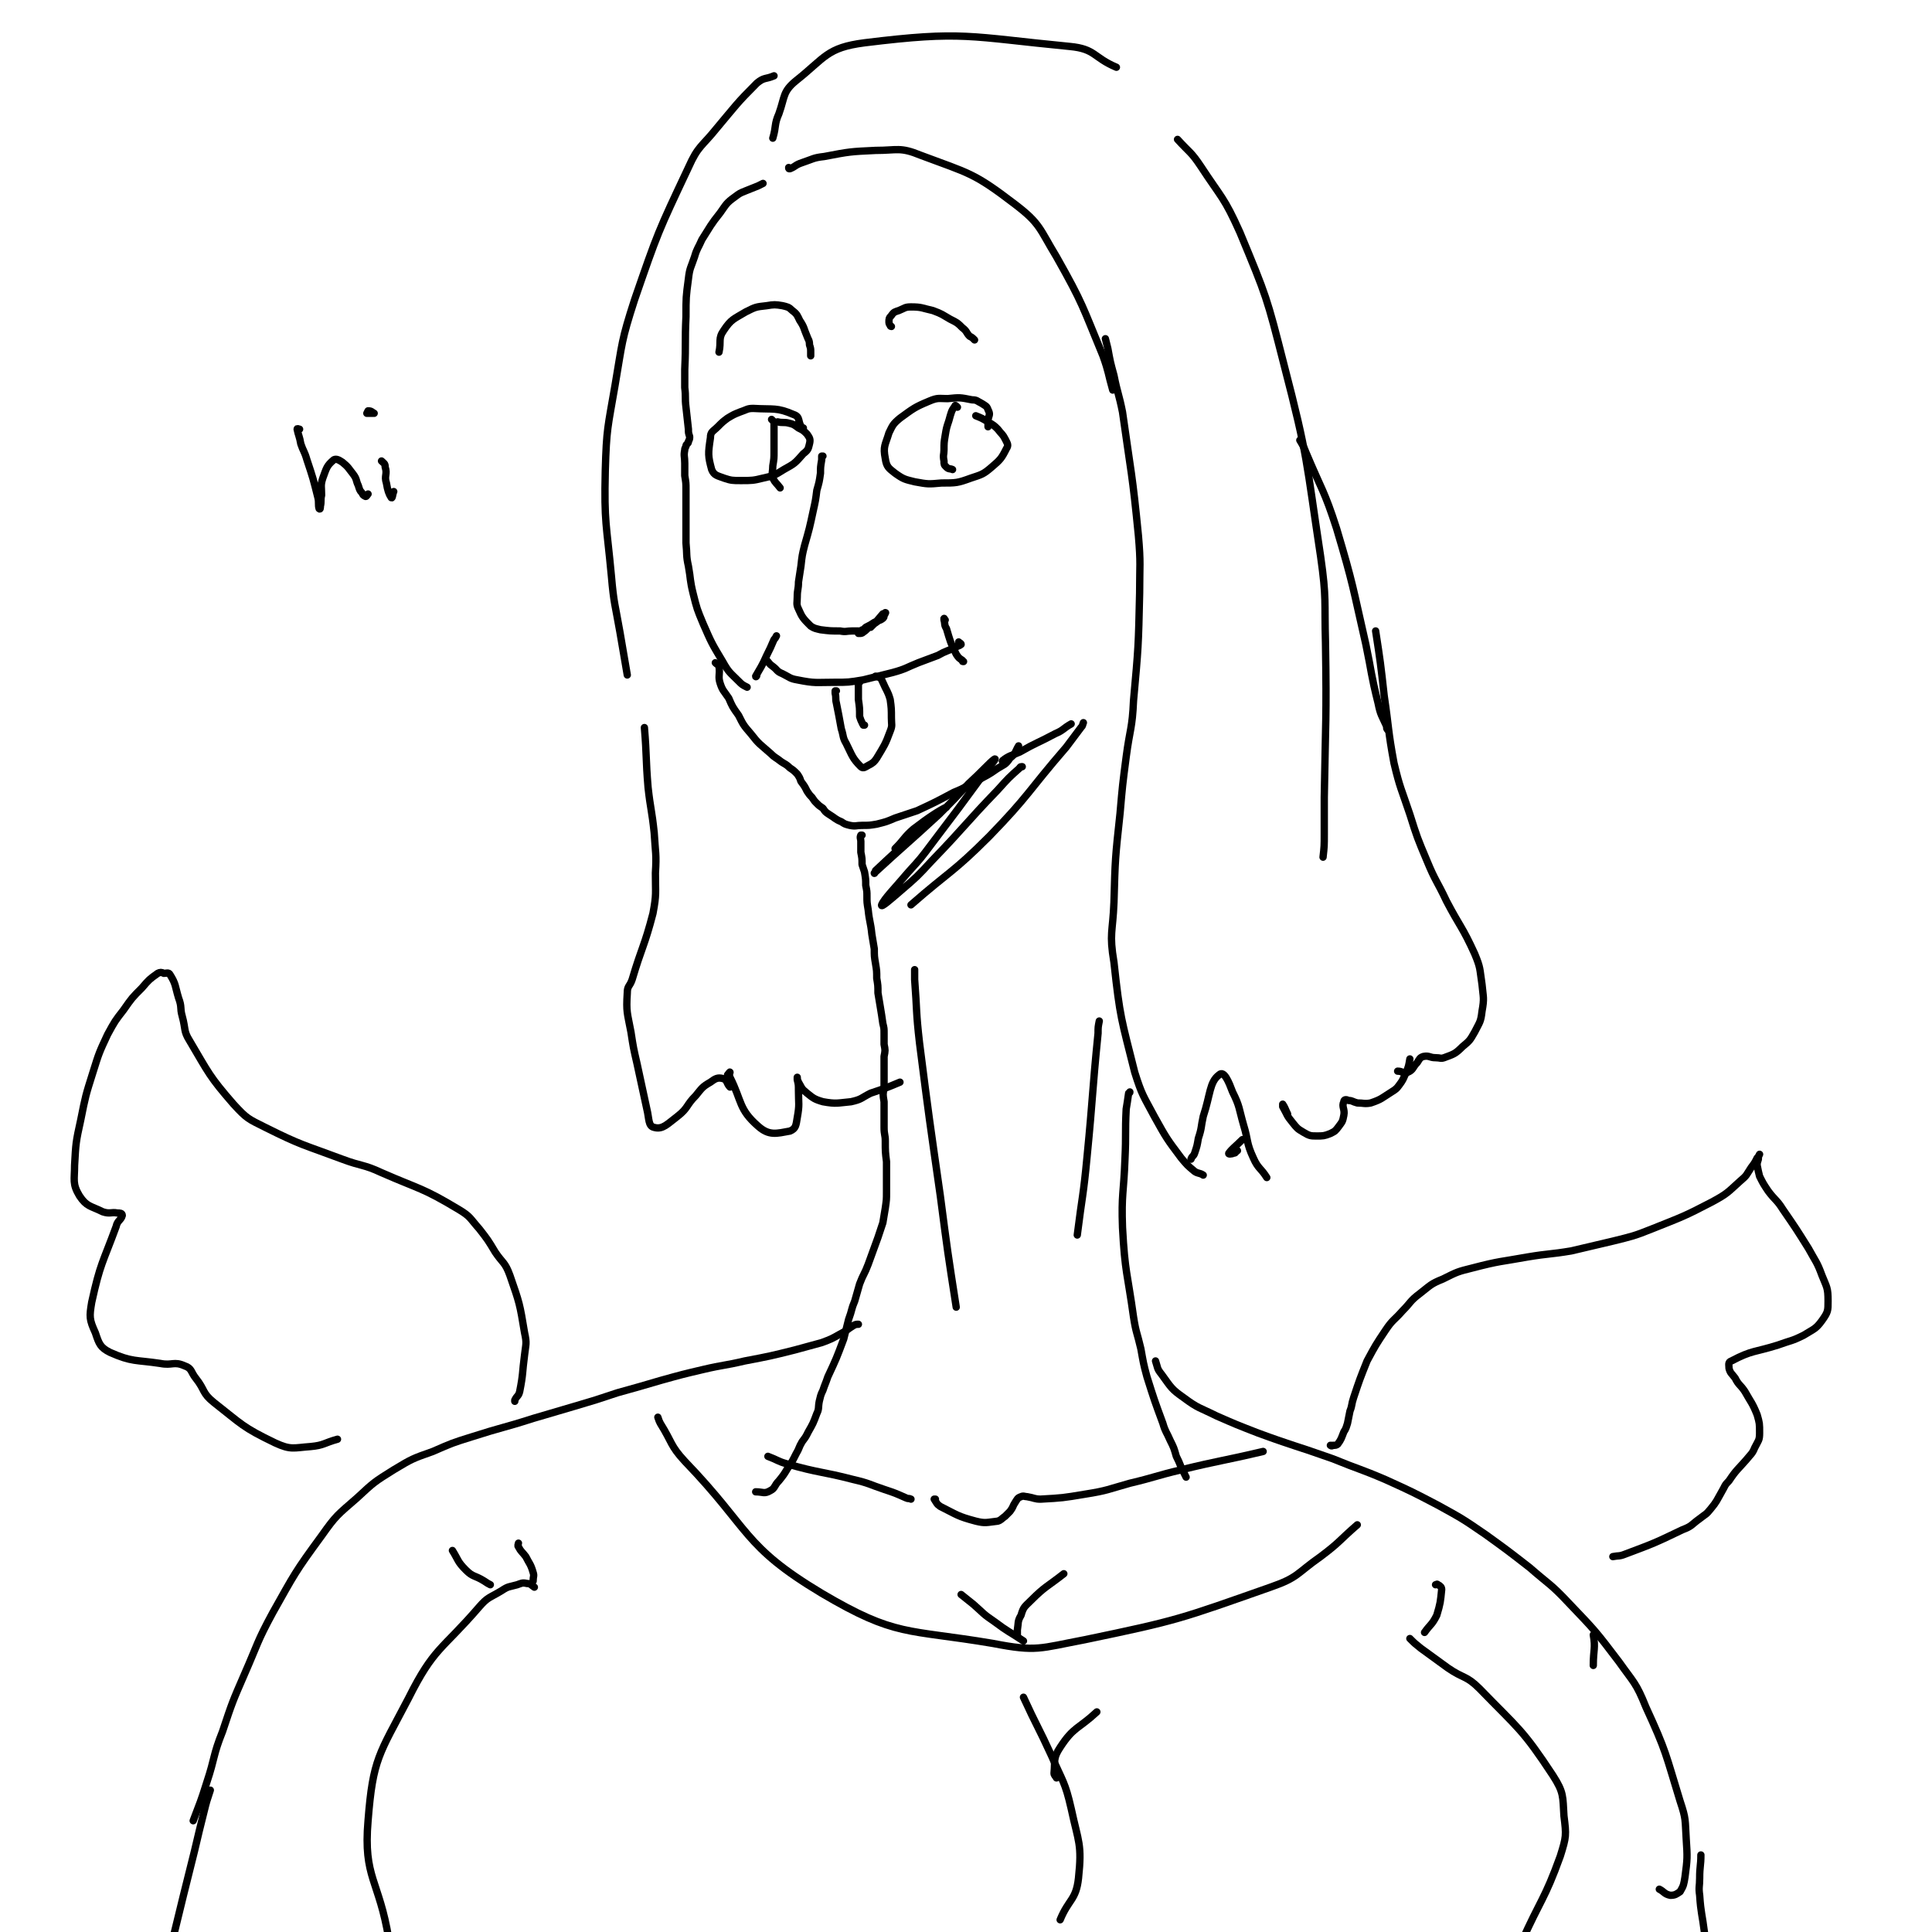 <svg viewBox='0 0 1580 1580' version='1.1' xmlns='http://www.w3.org/2000/svg' xmlns:xlink='http://www.w3.org/1999/xlink'><g fill='none' stroke='#000000' stroke-width='6' stroke-linecap='round' stroke-linejoin='round'><path d='M657,350c0,0 0,0 0,0 0,0 -1,0 -1,0 -4,-5 -1,-9 -7,-11 -14,-6 -16,-4 -33,-5 -5,0 -5,1 -11,3 -5,2 -5,2 -10,5 -4,3 -4,3 -8,7 -4,4 -6,4 -6,9 -2,13 -2,15 1,26 2,5 5,5 10,7 6,2 7,2 14,2 9,0 10,0 18,-2 9,-2 9,-2 17,-7 9,-5 9,-5 16,-13 4,-3 4,-4 5,-8 1,-4 0,-5 -2,-8 -3,-3 -3,-3 -7,-5 -4,-3 -4,-3 -8,-4 -4,-1 -5,0 -9,-1 0,0 0,0 0,0 '/><path d='M808,349c0,0 0,0 0,0 0,0 0,0 0,0 0,-3 0,-3 0,-6 1,-4 2,-4 0,-8 -1,-3 -2,-3 -5,-5 -4,-2 -4,-3 -8,-3 -10,-2 -10,-2 -20,-1 -7,0 -8,-1 -15,2 -12,5 -13,6 -24,14 -6,5 -6,6 -9,12 -3,10 -5,11 -3,21 1,7 3,8 8,12 7,5 8,5 16,7 11,2 11,2 22,1 12,0 13,0 24,-4 9,-3 10,-3 17,-9 7,-6 8,-7 12,-15 2,-3 1,-4 -1,-8 -2,-4 -3,-4 -6,-8 -3,-3 -3,-3 -8,-6 -5,-3 -5,-3 -10,-5 '/><path d='M783,333c0,0 0,0 0,0 -1,-1 -2,-2 -2,-1 -3,4 -3,5 -5,12 -2,6 -2,6 -3,12 -1,6 -1,6 -1,12 0,4 -1,4 0,9 0,3 0,3 2,5 2,2 3,1 5,2 '/><path d='M631,343c0,0 0,0 0,0 1,1 1,1 2,2 0,3 0,3 0,7 0,9 0,9 0,17 0,6 0,6 -1,12 0,5 -1,5 0,10 2,4 3,4 6,8 '/><path d='M673,373c0,0 0,0 0,0 0,0 -1,0 -1,0 0,1 0,2 0,3 -1,6 -1,6 -1,11 -1,7 -1,7 -3,14 -1,8 -1,8 -3,17 -3,14 -3,14 -7,28 -2,8 -2,8 -3,17 -1,6 -1,7 -2,13 0,6 -1,6 -1,12 0,5 -1,6 1,10 3,7 4,8 10,14 3,2 4,2 8,3 8,1 8,1 16,1 5,1 5,0 10,0 1,0 1,0 3,0 1,0 1,0 2,0 0,0 0,0 0,0 0,1 0,1 0,1 0,0 0,1 0,1 0,0 0,0 0,0 1,0 1,0 1,-1 1,0 1,0 1,-1 1,-1 1,-1 2,-1 1,-1 1,-1 2,-2 4,-2 4,-2 7,-4 2,-1 2,-1 5,-2 2,-1 3,-2 3,-3 0,0 -1,1 -3,2 -5,4 -5,3 -10,7 -3,2 -3,2 -6,4 0,0 -1,1 -1,1 1,0 2,0 3,-1 3,-2 3,-3 6,-5 4,-3 4,-2 8,-6 2,-2 4,-3 4,-5 1,0 -1,1 -2,1 -5,6 -5,6 -10,11 '/><path d='M627,540c0,0 0,0 0,0 0,0 0,0 0,0 0,0 0,0 0,0 2,2 2,3 5,5 4,3 3,4 8,6 6,3 6,4 12,5 15,3 15,2 30,2 12,0 12,0 24,-2 12,-3 12,-3 24,-6 11,-3 11,-4 21,-8 8,-3 8,-3 16,-6 7,-4 7,-3 15,-7 2,-1 3,-1 4,-2 0,-1 -1,-1 -2,-2 '/><path d='M773,507c0,0 0,0 0,0 -1,-1 -1,-2 -1,-1 0,0 0,0 0,1 1,3 0,4 2,7 3,10 3,11 8,21 2,3 2,3 5,5 0,1 0,1 1,1 '/><path d='M635,520c0,0 0,0 0,0 -1,2 -1,2 -2,3 -3,7 -3,7 -6,13 -4,9 -5,10 -9,17 0,1 1,0 1,-1 '/><path d='M585,542c0,0 0,0 0,0 0,0 0,0 0,0 2,2 2,1 3,3 1,7 -1,8 1,14 2,6 3,6 7,12 3,7 3,7 8,14 4,8 4,8 10,15 7,9 7,8 16,16 4,4 4,3 9,7 3,2 4,2 7,5 3,2 3,2 6,5 2,3 2,3 3,6 3,4 3,4 5,8 2,3 2,3 4,5 2,3 2,3 4,5 2,2 2,2 5,4 2,3 2,3 5,5 5,3 5,4 10,6 3,2 3,2 7,3 5,1 5,0 10,0 6,0 6,0 12,-1 8,-2 8,-2 15,-5 9,-3 9,-3 18,-6 15,-7 15,-7 30,-15 10,-4 10,-5 20,-10 7,-4 8,-4 15,-9 6,-4 7,-3 11,-9 5,-4 4,-5 7,-10 '/><path d='M822,623c0,0 0,0 0,0 0,0 0,0 0,0 -1,0 -3,0 -2,-1 5,-4 7,-4 14,-7 14,-8 14,-7 29,-15 7,-3 6,-4 13,-8 '/><path d='M624,150c0,0 0,0 0,0 -2,1 -2,1 -4,2 -5,2 -5,2 -10,4 -5,2 -5,2 -9,5 -7,5 -7,6 -12,13 -8,10 -8,11 -15,22 -3,7 -4,7 -6,14 -3,9 -4,9 -5,18 -2,15 -2,15 -2,31 -1,21 0,21 -1,43 0,8 0,8 0,15 1,8 0,8 1,16 1,9 1,9 2,18 0,3 0,3 1,6 0,2 0,2 -1,4 0,1 0,1 -1,2 -1,1 -1,1 -1,2 -1,2 -1,2 -1,3 -1,5 0,5 0,11 0,5 0,5 0,10 1,6 1,6 1,11 0,5 0,5 0,9 0,3 0,3 0,7 0,7 0,7 0,13 0,8 0,8 0,15 1,10 0,10 2,19 2,11 1,11 4,23 3,12 3,12 8,24 7,16 7,16 16,31 5,9 6,9 13,16 3,3 3,3 7,5 '/><path d='M645,137c0,0 0,0 0,0 0,0 0,0 0,0 0,1 0,1 1,1 5,-2 4,-3 10,-5 9,-3 9,-4 18,-5 21,-4 21,-4 42,-5 18,0 20,-3 37,4 40,15 43,14 77,40 21,16 20,20 34,43 22,39 21,40 38,81 5,14 4,14 8,28 '/><path d='M904,277c0,0 0,0 0,0 0,0 0,0 0,0 1,4 1,4 2,8 2,11 2,11 5,22 3,15 4,15 7,30 7,50 8,50 13,101 2,23 1,24 1,47 -1,44 -1,44 -5,88 -1,23 -3,23 -6,46 -3,23 -3,23 -5,46 -4,37 -4,37 -5,73 -1,25 -4,25 0,49 5,46 6,46 17,90 6,19 7,19 16,36 10,18 10,18 22,34 5,6 5,6 11,11 3,2 4,1 7,3 '/><path d='M974,948c0,0 0,0 0,0 0,0 0,0 0,0 1,-3 2,-2 3,-5 2,-6 2,-6 3,-12 3,-9 2,-9 4,-18 6,-18 5,-28 13,-34 4,-4 8,6 11,14 6,12 5,13 9,27 4,13 2,14 8,27 4,9 6,8 11,16 '/><path d='M632,113c0,0 0,0 0,0 3,-10 1,-11 5,-20 5,-14 3,-18 14,-27 24,-19 25,-27 56,-31 81,-10 85,-5 168,3 21,2 19,9 38,17 '/><path d='M963,114c0,0 0,0 0,0 0,0 0,0 0,0 10,11 11,10 19,22 17,26 19,25 32,54 22,53 22,53 36,108 20,77 18,78 30,157 5,35 3,36 4,71 1,63 0,63 -1,126 0,15 0,15 0,30 0,10 0,10 -1,19 '/><path d='M1125,516c0,0 0,0 0,0 0,0 0,0 0,0 4,26 4,26 7,53 4,27 3,28 8,55 5,21 6,21 13,42 6,19 6,19 14,38 7,17 8,16 16,33 11,21 13,21 23,43 5,12 4,12 6,25 1,11 2,11 0,22 -1,9 -2,9 -6,17 -4,7 -4,7 -10,12 -6,6 -7,6 -15,9 -3,1 -3,0 -7,0 -5,0 -5,-2 -10,-1 -3,1 -3,2 -5,5 -4,4 -3,6 -8,8 -4,1 -4,-1 -8,-1 '/><path d='M633,62c0,0 0,0 0,0 0,0 0,0 0,0 -7,3 -8,1 -14,6 -17,17 -17,18 -33,37 -12,15 -15,14 -23,32 -25,53 -25,53 -44,108 -11,34 -10,35 -16,70 -6,35 -7,35 -8,70 -1,43 1,43 5,86 2,23 3,23 7,46 3,18 3,17 6,35 '/><path d='M527,595c0,0 0,0 0,0 0,0 0,0 0,0 2,24 1,25 3,49 2,18 3,18 5,37 1,17 2,17 1,33 0,17 1,17 -2,33 -7,27 -9,27 -17,54 -2,6 -4,5 -4,11 -1,16 0,16 3,32 2,13 2,13 5,26 4,18 4,19 8,37 2,8 1,14 6,15 7,2 11,-3 19,-9 9,-7 7,-9 15,-17 5,-6 5,-7 12,-11 4,-3 6,-4 10,-3 4,1 3,4 6,7 '/><path d='M705,683c0,0 0,0 0,0 -1,0 -1,0 -1,0 -1,2 0,3 0,5 0,2 0,2 0,4 0,2 0,2 0,5 1,5 1,5 1,10 1,3 1,3 2,6 1,6 1,6 1,11 1,5 1,5 1,9 0,5 0,5 1,11 1,10 2,10 3,20 1,6 1,6 2,12 0,6 0,6 1,12 1,6 1,6 1,12 1,6 1,6 1,12 1,6 1,6 2,12 1,6 1,6 2,13 1,4 1,4 1,8 0,5 0,5 0,9 1,5 1,5 0,10 0,5 0,5 0,10 0,8 0,8 0,16 -1,5 -1,5 0,11 0,5 0,5 0,10 0,6 0,6 0,11 0,6 1,6 1,11 0,9 0,9 1,17 0,6 0,6 0,12 0,7 0,7 0,13 0,6 0,6 -1,13 -1,6 -1,6 -2,12 -2,6 -2,6 -4,12 -4,11 -4,11 -8,22 -3,8 -4,8 -7,16 -2,7 -2,7 -4,14 -3,7 -2,7 -5,15 -2,8 -2,8 -4,16 -6,16 -6,16 -13,31 -2,6 -2,5 -4,11 -2,4 -2,5 -3,9 -1,5 0,6 -2,10 -3,8 -3,8 -7,15 -2,4 -2,4 -5,8 -3,5 -2,5 -5,10 -3,6 -3,6 -7,12 -3,5 -3,5 -7,10 -4,4 -3,6 -7,8 -5,3 -6,1 -12,1 '/><path d='M702,1083c0,0 0,0 0,0 -2,0 -2,0 -4,1 -5,3 -5,4 -11,7 -7,4 -7,4 -15,7 -11,3 -11,3 -22,6 -20,5 -20,5 -41,9 -17,4 -17,3 -34,7 -17,4 -17,4 -35,9 -17,5 -17,5 -35,10 -18,6 -18,6 -35,11 -17,5 -17,5 -34,10 -25,8 -25,7 -50,15 -16,5 -16,5 -32,12 -17,6 -17,6 -32,15 -16,10 -16,10 -30,23 -16,14 -17,14 -29,31 -22,30 -22,31 -40,63 -13,24 -12,25 -23,50 -10,23 -10,23 -18,47 -8,20 -6,21 -13,42 -5,16 -5,15 -11,31 '/><path d='M924,893c0,0 0,0 0,0 0,1 0,0 -1,1 -1,7 -1,7 -2,13 -1,20 0,20 -1,41 -1,28 -3,28 -2,56 2,37 4,37 9,73 2,13 3,13 6,26 2,11 2,12 5,23 6,19 6,19 13,38 2,7 3,7 6,14 3,6 3,6 5,13 2,4 2,4 4,9 2,4 2,4 4,8 '/><path d='M945,1113c0,0 0,0 0,0 0,0 0,0 0,0 2,6 1,6 5,11 8,11 8,12 18,19 12,9 13,8 27,15 16,7 16,7 34,14 30,11 30,10 61,21 22,9 22,8 43,17 22,10 22,10 43,21 20,11 20,11 39,24 18,13 18,13 36,27 16,14 17,13 32,29 22,23 22,23 41,48 12,17 14,17 22,37 17,37 16,38 28,77 5,15 4,15 5,31 1,15 1,16 -1,31 -1,6 -1,7 -4,12 -3,2 -4,3 -8,3 -5,-1 -5,-3 -9,-5 '/><path d='M538,1159c0,0 0,0 0,0 1,3 1,3 2,5 10,16 8,18 20,31 54,56 47,69 112,108 61,36 69,29 140,41 36,7 38,4 75,-3 77,-16 78,-17 152,-43 23,-8 21,-11 41,-25 16,-12 15,-13 30,-26 '/><path d='M245,351c0,0 0,0 0,0 -1,0 -2,-1 -2,0 1,5 2,6 3,12 2,6 3,6 5,13 5,15 5,15 9,31 1,4 0,6 1,9 1,1 1,-1 1,-2 1,-4 0,-5 1,-9 0,-7 -1,-8 1,-14 3,-8 3,-10 9,-15 2,-1 4,0 7,2 5,4 5,5 9,10 3,4 2,5 4,9 1,3 1,4 3,6 1,2 1,2 3,3 1,0 1,-1 2,-2 '/><path d='M312,377c0,0 0,0 0,0 2,2 3,2 3,5 2,6 -1,7 1,13 1,6 2,9 4,12 1,1 1,-3 2,-5 '/><path d='M306,338c0,0 0,0 0,0 0,0 0,0 0,0 -2,-1 -2,-2 -5,-2 0,0 -1,2 -1,2 1,0 2,0 5,0 '/><path d='M684,565c0,0 0,0 0,0 0,0 0,0 0,0 0,0 -1,0 -1,0 0,1 0,1 0,2 1,4 0,4 1,8 2,10 2,10 4,21 2,6 1,7 4,12 5,10 5,12 12,19 2,2 4,0 6,-1 4,-2 5,-3 7,-6 6,-10 7,-11 11,-22 2,-5 1,-5 1,-11 0,-7 0,-8 -1,-15 -2,-7 -3,-7 -6,-14 -1,-2 -1,-3 -3,-4 -1,-1 -1,0 -3,-1 '/><path d='M703,558c0,0 0,0 0,0 0,0 0,0 0,0 -1,0 -1,0 -1,1 0,2 0,2 0,5 0,4 0,4 0,8 1,7 1,7 1,14 1,3 1,3 2,5 0,1 1,1 1,2 0,0 0,0 1,0 '/><path d='M663,291c0,0 0,0 0,0 0,0 0,0 0,0 0,-2 0,-2 0,-3 0,-3 0,-3 -1,-6 0,-4 -1,-4 -2,-7 -3,-7 -2,-7 -6,-13 -2,-4 -2,-5 -6,-8 -3,-3 -4,-3 -8,-4 -6,-1 -7,-1 -13,0 -9,1 -9,1 -17,5 -10,6 -12,6 -18,15 -5,7 -2,9 -4,18 '/><path d='M729,267c0,0 0,0 0,0 0,0 -1,0 -1,-1 -1,-1 -1,-2 -1,-3 0,-2 0,-3 2,-5 2,-3 3,-3 6,-4 5,-2 5,-3 10,-3 9,0 9,1 18,3 8,3 7,3 14,7 6,3 6,3 10,7 4,3 3,4 6,7 2,1 2,1 4,3 '/><path d='M886,591c0,0 0,0 0,0 -1,2 0,2 -2,4 -6,8 -6,8 -12,16 -32,37 -30,39 -63,73 -30,30 -32,28 -64,56 '/><path d='M836,627c0,0 0,0 0,0 0,0 0,0 0,0 -1,0 -2,0 -2,1 -9,8 -9,8 -18,18 -27,28 -26,29 -54,58 -12,13 -12,13 -26,25 -7,6 -16,14 -15,11 2,-5 11,-14 22,-27 10,-11 10,-11 19,-23 22,-29 22,-29 44,-59 4,-5 10,-12 7,-10 -4,3 -10,10 -21,20 -12,13 -12,13 -24,25 -26,24 -28,25 -53,48 0,1 1,-1 1,-2 16,-15 16,-15 32,-29 8,-8 8,-8 16,-15 5,-4 12,-9 10,-8 -6,3 -14,8 -27,18 -8,7 -7,8 -15,16 '/><path d='M595,879c0,0 0,0 0,0 1,-1 2,-3 2,-2 0,0 -1,2 0,4 10,20 7,26 23,40 9,8 15,6 26,4 5,-2 5,-5 6,-11 2,-11 1,-11 1,-22 0,-5 0,-5 -1,-9 0,-1 0,-2 0,-2 0,1 0,2 1,4 3,5 2,5 7,9 5,4 6,5 13,7 11,2 12,1 23,0 9,-2 8,-3 16,-7 12,-4 12,-4 24,-9 '/><path d='M1012,941c0,0 0,0 0,0 -2,1 -1,2 -3,2 -2,1 -5,1 -4,0 3,-4 5,-5 11,-11 '/><path d='M1135,597c0,0 0,0 0,0 -1,-1 -1,-1 -1,-3 -4,-9 -5,-9 -7,-19 -6,-24 -5,-24 -10,-48 -11,-48 -10,-48 -24,-95 -10,-31 -12,-31 -25,-62 -2,-5 -2,-5 -5,-10 '/><path d='M424,1262c0,0 0,0 0,0 0,0 0,0 0,0 0,1 -1,2 0,3 2,4 3,4 6,8 3,6 4,6 6,13 1,3 0,3 0,7 '/><path d='M437,1298c0,0 0,0 0,0 0,0 0,0 0,0 -3,-2 -3,-3 -6,-3 -4,-1 -5,0 -8,1 -7,2 -7,1 -13,5 -10,6 -11,5 -18,13 -31,36 -37,33 -58,75 -24,46 -29,49 -33,100 -4,47 9,48 17,97 '/><path d='M1174,1296c0,0 0,0 0,0 1,0 1,-1 2,0 2,1 3,2 3,4 -1,10 -1,11 -4,21 -4,8 -5,7 -10,14 '/><path d='M1153,1340c0,0 0,0 0,0 0,0 0,0 0,0 4,4 4,4 9,8 11,8 11,8 22,16 13,9 15,6 26,17 32,33 35,33 60,71 9,14 8,17 9,33 2,16 2,17 -3,33 -13,36 -16,35 -32,71 '/><path d='M786,1304c0,0 0,0 0,0 0,0 0,0 0,0 5,4 5,4 10,8 8,7 8,8 17,14 12,9 12,8 24,16 '/><path d='M832,1338c0,0 0,0 0,0 0,0 0,0 0,0 0,-3 0,-3 0,-5 1,-6 0,-7 3,-12 2,-7 3,-7 8,-12 12,-12 13,-11 27,-22 '/><path d='M765,1226c0,0 0,0 0,0 0,0 -1,0 -1,0 2,3 2,4 5,6 14,7 14,8 29,12 8,2 9,1 18,0 3,-1 3,-2 6,-4 2,-2 2,-2 4,-4 3,-4 2,-4 4,-7 2,-3 2,-4 5,-5 2,-1 3,0 5,0 6,1 6,2 11,2 18,-1 18,-1 36,-4 19,-3 19,-4 37,-9 21,-5 21,-6 42,-11 33,-8 33,-7 67,-15 '/><path d='M745,1226c0,0 0,0 0,0 -2,-1 -2,0 -4,-1 -9,-4 -9,-4 -18,-7 -12,-4 -12,-5 -25,-8 -27,-7 -27,-5 -55,-13 -7,-2 -7,-3 -15,-6 '/><path d='M748,793c0,0 0,0 0,0 0,4 0,4 0,8 2,26 1,26 4,52 8,63 8,62 17,125 6,46 6,46 13,91 '/><path d='M899,835c0,0 0,0 0,0 -1,5 -1,5 -1,10 -5,50 -4,50 -9,101 -3,32 -4,32 -8,64 '/><path d='M1053,911c0,0 0,0 0,0 0,0 0,0 0,0 -2,-4 -2,-5 -4,-8 0,-1 0,1 0,2 4,7 3,7 8,13 4,5 4,5 9,8 5,3 6,3 11,3 5,0 6,0 11,-2 4,-2 4,-2 7,-6 3,-4 3,-4 4,-9 1,-5 -2,-7 0,-11 0,-2 2,-2 4,-1 3,0 3,1 7,2 5,0 6,1 11,0 9,-3 9,-4 17,-9 5,-3 5,-4 8,-8 2,-3 2,-4 4,-8 2,-5 2,-5 3,-11 '/><path d='M172,1464c0,0 0,0 0,0 0,0 0,0 0,0 -3,9 -3,9 -5,17 -4,16 -4,16 -8,33 -9,36 -9,36 -18,73 '/><path d='M401,1296c0,0 0,0 0,0 -2,-1 -2,-1 -5,-3 -8,-5 -9,-3 -15,-9 -7,-7 -6,-8 -11,-16 '/><path d='M837,1388c0,0 0,0 0,0 0,0 0,0 0,0 11,24 12,24 23,48 9,21 11,21 16,43 6,28 9,29 6,57 -2,18 -8,17 -15,34 '/><path d='M864,1454c0,0 0,0 0,0 -1,-2 -2,-2 -2,-4 1,-10 -1,-12 5,-21 11,-17 15,-15 30,-29 '/><path d='M1391,1517c0,0 0,0 0,0 0,0 0,0 0,0 0,0 0,0 0,0 0,9 -1,9 -1,19 0,7 -1,7 0,14 1,15 2,15 4,31 0,3 1,3 2,6 '/><path d='M1089,1182c0,0 0,0 0,0 0,0 -1,0 -1,0 0,0 1,1 2,0 2,0 3,0 4,-1 3,-4 3,-5 5,-10 2,-3 2,-4 3,-7 1,-5 1,-5 2,-10 2,-5 1,-5 3,-11 5,-15 5,-15 11,-30 7,-13 7,-13 15,-25 6,-9 7,-8 14,-16 7,-7 6,-8 14,-14 9,-7 9,-8 19,-12 12,-6 12,-6 24,-9 23,-6 23,-5 45,-9 18,-3 18,-2 36,-5 17,-4 17,-4 34,-8 16,-4 17,-4 32,-10 25,-10 26,-10 49,-22 13,-7 13,-8 23,-17 6,-5 5,-5 9,-11 3,-4 3,-4 5,-8 1,-1 1,-1 2,-3 0,0 0,0 0,0 -1,2 -1,2 -1,4 -1,3 -1,3 -1,5 1,5 1,5 2,9 3,6 3,6 7,12 6,8 7,7 12,15 11,16 11,16 21,32 6,11 7,11 11,22 4,10 5,10 5,21 0,8 0,9 -5,16 -5,7 -7,7 -15,12 -10,5 -10,4 -21,8 -19,6 -21,4 -38,13 -3,1 -2,3 -2,6 1,4 2,4 5,8 3,6 4,5 8,11 5,9 6,9 10,19 2,7 2,7 2,15 0,6 -1,6 -4,12 -2,5 -3,5 -7,10 -7,8 -8,8 -14,17 -4,4 -3,4 -6,9 -4,7 -4,8 -9,14 -4,5 -4,4 -9,8 -7,5 -6,6 -14,9 -23,11 -23,11 -47,20 -5,2 -5,1 -10,2 '/><path d='M421,1146c0,0 0,0 0,0 0,-1 0,-1 0,-1 2,-4 3,-3 4,-7 3,-15 2,-15 4,-30 1,-9 2,-9 0,-18 -4,-24 -4,-24 -12,-47 -4,-11 -6,-10 -12,-19 -6,-10 -6,-10 -13,-19 -8,-9 -7,-10 -17,-16 -30,-18 -31,-16 -63,-30 -15,-7 -16,-5 -32,-11 -32,-12 -33,-11 -63,-26 -14,-7 -15,-7 -26,-19 -20,-23 -20,-25 -36,-52 -5,-8 -3,-9 -6,-20 -2,-7 0,-7 -3,-15 -3,-10 -2,-11 -7,-19 -1,-2 -3,-1 -5,-1 -2,-1 -3,-1 -5,0 -7,5 -7,5 -13,12 -8,8 -8,8 -15,18 -7,9 -7,9 -13,20 -7,15 -7,15 -12,31 -6,19 -6,19 -10,39 -4,18 -4,19 -5,37 0,12 -2,15 4,25 6,9 9,8 19,13 6,2 7,0 12,1 2,0 4,0 4,2 -1,4 -4,4 -5,9 -11,30 -13,30 -20,62 -2,12 -2,14 3,25 3,9 4,12 12,16 18,8 21,6 41,9 10,2 11,-2 20,2 6,2 5,5 9,10 8,10 5,12 15,20 23,18 23,20 50,33 13,6 15,4 29,3 11,-1 11,-3 22,-6 '/><path d='M1303,1362c0,0 0,0 0,0 0,-13 2,-14 0,-25 '/></g>
</svg>